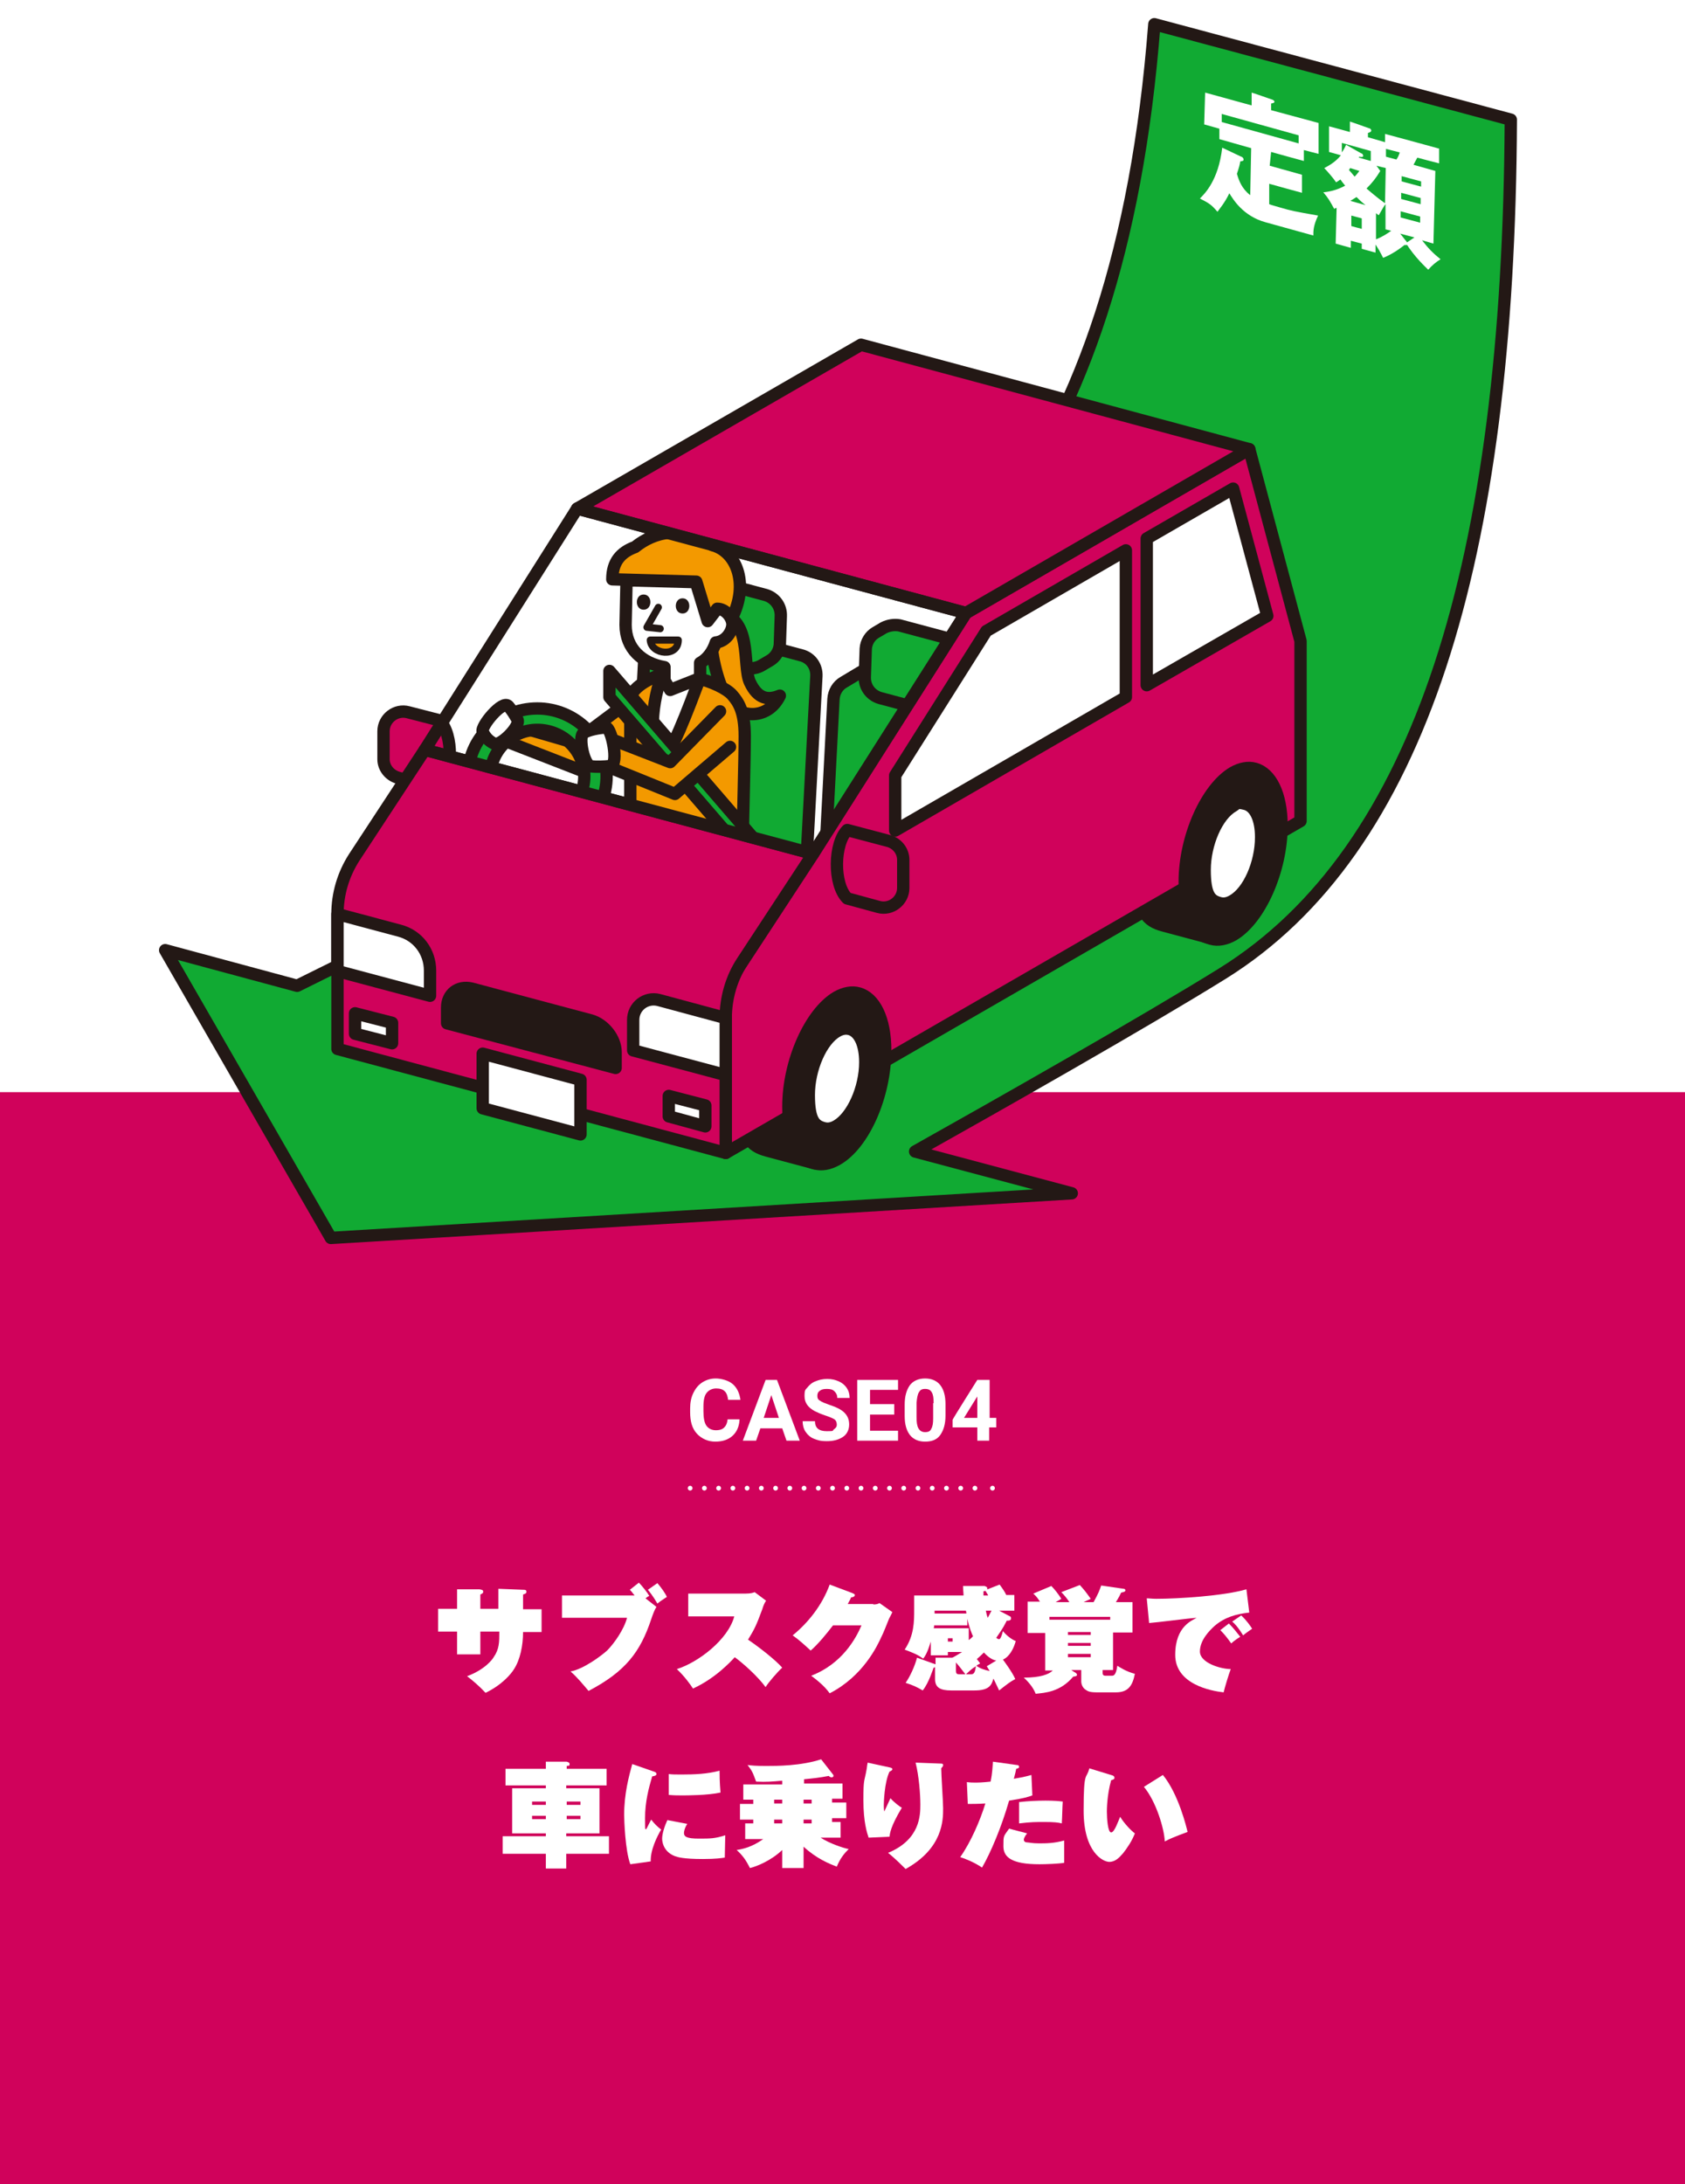 <?xml version="1.0" encoding="UTF-8"?>
<svg id="_レイヤー_1" data-name="レイヤー 1" xmlns="http://www.w3.org/2000/svg" version="1.1" xmlns:xlink="http://www.w3.org/1999/xlink" viewBox="0 0 355 460">
  <defs>
    <style>
      .cls-1, .cls-2, .cls-3, .cls-4, .cls-5, .cls-6, .cls-7, .cls-8, .cls-9, .cls-10 {
        stroke: #231815;
        stroke-linejoin: round;
      }

      .cls-1, .cls-2, .cls-3, .cls-4, .cls-5, .cls-7, .cls-9, .cls-10 {
        stroke-width: 2.6px;
      }

      .cls-1, .cls-11, .cls-12, .cls-13, .cls-8 {
        fill: none;
      }

      .cls-2, .cls-3, .cls-11, .cls-4, .cls-5, .cls-6, .cls-13, .cls-8, .cls-10 {
        stroke-linecap: round;
      }

      .cls-2, .cls-7, .cls-14 {
        fill: #fff;
      }

      .cls-15, .cls-12, .cls-16, .cls-14 {
        stroke-width: 0px;
      }

      .cls-15, .cls-4, .cls-9 {
        fill: #d0025b;
      }

      .cls-3, .cls-6 {
        fill: #f39900;
      }

      .cls-11, .cls-13 {
        stroke: #fff;
        stroke-miterlimit: 10;
      }

      .cls-16, .cls-10 {
        fill: #231815;
      }

      .cls-5 {
        fill: #1a3;
      }

      .cls-6, .cls-8 {
        stroke-width: 1.5px;
      }

      .cls-17 {
        clip-path: url(#clippath);
      }

      .cls-13 {
        stroke-dasharray: 0 0 0 3;
      }
    </style>
    <clipPath id="clippath">
      <polygon class="cls-12" points="121.6 107.1 89.5 157.9 171.3 179.8 203.5 129.1 121.6 107.1"/>
    </clipPath>
  </defs>
  <rect class="cls-14" width="355" height="460"/>
  <rect class="cls-15" y="230" width="355" height="230"/>
  <g>
    <path class="cls-5" d="M318.3,25.2L243.2,5.1c-7.4,95.9-47.1,128.3-94.2,157.5-17.5,10.8-63.3,33.6-86.4,45l-27.8-7.5,34.9,60.6,156.1-9.4-33-8.8c17.3-9.7,48.2-27.2,64.8-37.5,41.6-25.9,60.3-86.8,60.7-179.8Z"/>
    <polygon class="cls-14" points="121.6 107.1 89.5 157.9 171.3 179.8 203.5 129.1 121.6 107.1"/>
    <path class="cls-4" d="M83.9,163.8l8.7,2.3c2.8-2.8,3-11.4,0-14.4l-6.6-1.7c-2.6-.7-5.2,1.3-5.2,4v5.9c0,1.8,1.3,3.4,3.1,3.9Z"/>
    <path class="cls-10" d="M170.8,206.5c-1.4-.4-3-.1-4.6.8-5.6,3.3-10.2,13.6-10.2,23s2.3,11.1,5.6,12l10.1,2.7c-3.3-.9-5.6-5.4-5.6-12,0-9.5,4.6-19.8,10.2-23,1.7-1,3.2-1.2,4.6-.8l-10.1-2.7Z"/>
    <path class="cls-10" d="M254.3,159.1c-1.4-.4-3-.1-4.6.8-5.6,3.3-10.2,13.6-10.2,23s2.3,11.1,5.6,12l10.1,2.7c-3.3-.9-5.6-5.4-5.6-12,0-9.5,4.6-19.8,10.2-23,1.7-1,3.2-1.2,4.6-.8l-10.1-2.7Z"/>
    <polygon class="cls-9" points="152.9 207.9 152.9 242.8 274 172.9 274 135 263.2 94.6 203.5 129.1 171.3 179.8 152.9 207.9"/>
    <path class="cls-9" d="M152.9,242.8l-81.8-21.9v-28.4c0-4.2,1.2-8.3,3.5-11.9l14.9-22.7,81.8,21.9-14.9,22.7c-2.3,3.5-3.5,7.7-3.5,11.9v28.4Z"/>
    <polygon class="cls-9" points="121.6 107.1 181.4 72.6 263.2 94.6 203.5 129.1 121.6 107.1"/>
    <path class="cls-10" d="M186.5,221.2c0-6.7-2.3-11.1-5.6-12-1.4-.4-3-.1-4.6.8-5.6,3.3-10.2,13.6-10.2,23s2.3,11.1,5.6,12c1.4.4,3,.1,4.6-.8,5.7-3.2,10.2-13.5,10.2-23Z"/>
    <path class="cls-2" d="M182.3,223.7c0-3.9-1.3-6.5-3.3-7-.8-.2-1.7-.1-2.7.5-3.3,1.9-5.9,7.9-5.9,13.4s1.3,6.5,3.2,7c.8.2,1.7.1,2.7-.5,3.3-1.9,6-7.9,6-13.4Z"/>
    <path class="cls-10" d="M270,173.9c0-6.7-2.3-11.1-5.6-12-1.4-.4-3-.1-4.6.8-5.6,3.3-10.2,13.6-10.2,23s2.3,11.1,5.6,12c1.4.4,3,.1,4.6-.8,5.6-3.3,10.2-13.6,10.2-23Z"/>
    <path class="cls-2" d="M265.7,176.3c0-3.9-1.3-6.5-3.3-7s-1.7-.1-2.7.5c-3.3,1.9-5.9,7.9-5.9,13.4s1.3,6.5,3.2,7c.8.2,1.7.1,2.7-.5,3.4-1.9,6-7.9,6-13.4Z"/>
    <path class="cls-10" d="M94.2,215.5v-3.3c0-2.9,2.3-4.7,5.2-4l25.1,6.7c2.8.8,5.2,3.8,5.2,6.7v3.3l-35.5-9.4Z"/>
    <polygon class="cls-2" points="122.3 238.9 101.7 233.4 101.7 221.9 122.3 227.4 122.3 238.9"/>
    <polygon class="cls-2" points="82.6 219.7 74.8 217.7 74.8 213.4 82.6 215.4 82.6 219.7"/>
    <polygon class="cls-2" points="148.6 237.2 140.9 235.1 140.9 230.8 148.6 232.8 148.6 237.2"/>
    <path class="cls-4" d="M187.2,177.1l-8.7-2.3c-2.8,2.8-3,11.4,0,14.4l6.6,1.8c2.6.7,5.2-1.3,5.2-4v-5.9c0-1.9-1.3-3.5-3.1-4Z"/>
    <g>
      <polygon class="cls-7" points="241.6 144.3 267 129.7 259.8 102.9 241.6 113.4 241.6 144.3"/>
      <polygon class="cls-7" points="237.2 115.9 207.8 132.9 188.6 163.3 188.6 174.9 237.2 146.8 237.2 115.9"/>
    </g>
    <g>
      <path class="cls-2" d="M84.2,196l-13.1-3.5v12l19.5,5.2v-5.3c0-4-2.6-7.4-6.4-8.4Z"/>
      <path class="cls-2" d="M133.4,214.8v6.4l19.5,5.2v-12l-14.1-3.8c-2.7-.7-5.4,1.3-5.4,4.2Z"/>
    </g>
    <g class="cls-17">
      <g>
        <g>
          <path class="cls-5" d="M141.4,132l-3.5,2.1c-1.2.7-2,2-2.1,3.5l-2.3,44,29.1,7.8,7.1-4.2,2.3-42.8c.1-2.1-1.2-3.9-3.2-4.4l-23.9-6.4c-1.3-.3-2.5-.2-3.5.4Z"/>
          <path class="cls-5" d="M146.4,122.7l-1.7,1c-1.2.7-2,2-2.1,3.4l-.2,5.9c-.1,2.1,1.2,3.9,3.2,4.5l11.6,3.1c1.1.3,2.3.1,3.3-.5l1.7-1c1.2-.7,2-2,2.1-3.4l.2-5.9c.1-2.1-1.2-3.9-3.2-4.5l-11.6-3.1c-1.1-.3-2.3-.1-3.3.5Z"/>
        </g>
        <path class="cls-3" d="M150.6,128.9c8.2.7,5.7,11.2,7.4,14.8s3.9,3.8,6.3,2.8c-2.6,5.4-9.2,4.8-11.3.5s-3.1-9-3.4-14"/>
        <g>
          <path class="cls-5" d="M181.2,141.6l-3.5,2.1c-1.2.7-2,2-2.1,3.5l-2.3,44,29.1,7.8,7.1-4.2,2.3-42.8c.1-2.1-1.2-3.9-3.2-4.4l-23.9-6.4c-1.3-.4-2.5-.2-3.5.4Z"/>
          <path class="cls-5" d="M186.2,132.2l-1.7,1c-1.2.7-2,2-2.1,3.4l-.2,5.9c-.1,2.1,1.2,3.9,3.2,4.5l11.6,3.1c1.1.3,2.3.1,3.3-.5l1.7-1c1.2-.7,2-2,2.1-3.4l.2-5.9c.1-2.1-1.2-3.9-3.2-4.5l-11.6-3.1c-1.1-.2-2.3,0-3.3.5Z"/>
        </g>
        <polygon class="cls-5" points="205.1 151.5 198 155.7 195.5 197.5 202.6 193.3 205.1 151.5"/>
        <polyline class="cls-3" points="132.8 147.5 120.9 156.4 106.8 152.3 104.8 155.4 123.3 162.6 134.4 156"/>
        <path class="cls-3" d="M146.5,142.7c3.4.8,6.6,2.3,7.8,3.7s2.6,3.3,2.6,8.6-.4,18.1-.4,21.3-3,4.4-5.9,4.4-17.8-2.5-17.8-7.3v-26c0-2.5,4.2-4.7,6.8-5.4l6.9.7Z"/>
        <path class="cls-2" d="M147.5,142.7c-2.8,7.4-5.6,14.9-9.3,20.6-.7-6.9-1.6-13.2,1.3-21.3l8,.7Z"/>
        <path class="cls-3" d="M150.1,114.8c-6.5-4.3-12.3-2.8-16.3.4-3,1.1-4.8,3.1-4.8,6.8l17.7.5,2.5,8.2,4.6.2c4.2-7.4,1.6-14.7-3.7-16.1Z"/>
        <path class="cls-5" d="M113.2,149.2c-8.1,0-14.6,6.4-14.6,14.3s6.5,14.3,14.6,14.3,14.6-6.4,14.6-14.3c0-7.8-6.6-14.3-14.6-14.3ZM113.2,173.3c-5.5,0-9.9-4.4-9.9-9.8s4.5-9.8,9.9-9.8,9.9,4.4,9.9,9.8-4.4,9.8-9.9,9.8Z"/>
        <path class="cls-7" d="M107.1,148.7c1,1.2,1.3,1.8,1.9,2.8.8,1.4-3.7,5.8-4.9,5.1-1.2-.6-1.9-1.4-2.4-2.5s4.2-6.8,5.4-5.4Z"/>
        <polygon class="cls-5" points="167 191.5 128.4 146.8 128.4 141.3 167 186.1 167 191.5"/>
        <polyline class="cls-3" points="151.7 149.8 141.2 160.5 128.6 155.6 127.4 161.2 142.2 167.2 153.8 157.3"/>
        <path class="cls-7" d="M128.6,161.3c-1.3.2-3.1.2-4,.1-1.6-.1-2.8-6.2-1.7-7,1-.7,3.2-1.1,4.8-1.2,1.1,0,2.8,7.8.9,8.1Z"/>
        <path class="cls-2" d="M151.1,128.2l-2,2.6-2.5-8.2h0l-14.6-.4-.2,9.4c0,5,3.5,8.1,8.2,8.9v2.8l1.2,2,6.3-2.5v-3.2c1.5-.8,2.7-2.4,3.3-4.3,2.2-.2,3.5-2.4,3.5-3.8s-1.4-3.3-3.2-3.3Z"/>
        <path class="cls-6" d="M137,134.8c.2,3.1,5.9,3.7,5.9,0h-5.9Z"/>
        <polyline class="cls-8" points="138.7 127.9 136.3 132.1 139.1 132.4"/>
        <path class="cls-16" d="M143.8,126c1.9,0,1.9,3.2,0,3.2s-1.9-3.2,0-3.2Z"/>
        <path class="cls-16" d="M135.6,125.2c1.9,0,1.9,3.2,0,3.2s-1.9-3.2,0-3.2Z"/>
      </g>
    </g>
    <polygon class="cls-1" points="121.6 107.1 89.5 157.9 171.3 179.8 203.5 129.1 121.6 107.1"/>
  </g>
  <g>
    <line class="cls-11" x1="145.4" y1="313.4" x2="145.4" y2="313.4"/>
    <line class="cls-13" x1="148.4" y1="313.4" x2="207.6" y2="313.4"/>
    <line class="cls-11" x1="209.1" y1="313.4" x2="209.1" y2="313.4"/>
  </g>
  <g>
    <path class="cls-14" d="M155.8,299.1c-.1,1.4-.6,2.5-1.5,3.3s-2.1,1.2-3.6,1.2-2.9-.6-3.9-1.7-1.4-2.6-1.4-4.5v-.8c0-1.2.2-2.3.7-3.3s1.1-1.7,1.9-2.2,1.7-.8,2.8-.8,2.7.4,3.6,1.2,1.4,1.9,1.6,3.3h-2.6c-.1-.8-.3-1.4-.7-1.8s-1-.6-1.8-.6-1.5.3-2,.9-.7,1.6-.7,2.9v1c0,1.4.2,2.4.6,3s1.1,1,2,1,1.4-.2,1.8-.6.6-.9.7-1.7h2.5v.2Z"/>
    <path class="cls-14" d="M164.8,300.8h-4.6l-.9,2.6h-2.8l4.8-12.8h2.4l4.8,12.8h-2.8l-.9-2.6ZM160.9,298.6h3.2l-1.6-4.8-1.6,4.8Z"/>
    <path class="cls-14" d="M176.3,300c0-.5-.2-.9-.5-1.1s-1-.5-1.9-.8-1.6-.6-2.2-.9c-1.5-.8-2.2-1.8-2.2-3.2s.2-1.3.6-1.8c.4-.5.9-1,1.7-1.3.7-.3,1.5-.5,2.5-.5s1.7.2,2.4.5,1.3.8,1.7,1.4.6,1.3.6,2.1h-2.6c0-.6-.2-1-.6-1.4s-.9-.5-1.6-.5-1.1.1-1.5.4-.5.6-.5,1.1.2.8.6,1c.4.3,1,.5,1.8.8,1.5.5,2.6,1,3.3,1.7s1,1.5,1,2.5-.4,2-1.3,2.6-2,.9-3.4.9-1.9-.2-2.7-.5-1.4-.9-1.8-1.5c-.4-.6-.6-1.4-.6-2.2h2.6c0,1.4.8,2.1,2.5,2.1s1.1-.1,1.5-.4.6-.5.6-1Z"/>
    <path class="cls-14" d="M188.4,297.9h-5.1v3.4h5.9v2.1h-8.6v-12.8h8.6v2.1h-5.9v3h5.1v2.2Z"/>
    <path class="cls-14" d="M199.2,298.1c0,1.8-.4,3.1-1.1,4.1s-1.8,1.4-3.2,1.4-2.5-.5-3.2-1.4-1.1-2.2-1.1-4v-2.4c0-1.8.4-3.1,1.1-4.1.7-.9,1.8-1.4,3.2-1.4s2.5.5,3.2,1.4,1.1,2.2,1.1,4v2.4ZM196.7,295.5c0-1.1-.1-1.8-.4-2.3-.3-.5-.7-.7-1.4-.7s-1,.2-1.3.7-.4,1.2-.5,2.2v3.1c0,1,.1,1.8.4,2.3.3.5.7.8,1.4.8s1.1-.2,1.3-.7c.3-.5.4-1.2.4-2.2v-3.2h.1Z"/>
    <path class="cls-14" d="M208.4,298.6h1.5v2h-1.5v2.8h-2.5v-2.8h-5.2v-1.6c-.1,0,5.2-8.4,5.2-8.4h2.6v8h-.1ZM203.1,298.6h2.8v-4.5l-.2.3-2.6,4.2Z"/>
  </g>
  <g>
    <path class="cls-14" d="M105.2,334.6l5.1.2c.3,0,.6,0,.6.4s-.2.4-.7.6v3.1h3.9v4.8h-3.9c0,2.8-.6,5.8-1.9,7.8-.6,1-2.5,3.3-6,5-1.2-1.3-2.7-2.6-3.9-3.5,3.8-1.4,5.4-3.6,5.6-4,1.2-1.7,1.2-3.2,1.2-5.4h-4v4.8h-4.9v-4.8h-4v-4.8h4v-4.1h4.7c.5.1.8.1.8.5s-.3.4-.6.6v3h3.8v-4.2h.2Z"/>
    <path class="cls-14" d="M134.6,333.3c.7.7,1.8,2.1,2.2,2.8-.3.1-.4.2-.8.5l2.3,1.8c-.4.6-.8,1.7-1.1,2.6-2.3,6.9-5.4,11-13.2,15.1-1.2-1.4-2.4-2.9-3.8-4.1,2.8-.5,6.6-3.4,7.7-4.4,1.5-1.5,3.6-4.5,4.2-6.9h-13.7v-4.7h15.3c-.7-.9-.8-1-1-1.2l1.9-1.5ZM138.5,333.4c.8.9,1.7,2.2,2,2.9-1.4.9-1.5,1-2,1.4-1-1.7-1.6-2.4-2-2.9l2-1.4Z"/>
    <path class="cls-14" d="M145,340.3v-4.7h12.1c1.2,0,1.6-.2,1.9-.3l2.4,1.8c-.3.4-.6,1.1-.8,1.8-1.3,3.5-1.6,4.1-3,6.4,2.5,1.7,5.8,4.3,7.2,5.9-.9.8-3,3.2-3.5,4.1-1.6-2.2-4.7-5-6.5-6.3-1,1.1-4.2,4.5-8.8,6.6-.5-.8-1.8-2.6-3.4-4.1,4.5-1.4,10.8-6.2,12.1-11.1h-9.7Z"/>
    <path class="cls-14" d="M184,337.9c.8,0,1.1-.2,1.3-.3l2.7,1.9c-.2.4-.2.5-.7,1.4-.2.5-1.3,3.3-1.6,3.8-.9,2-3.9,8.3-10.9,11.9-1.2-1.7-3.1-3.1-3.9-3.7,6.5-2.5,9.4-7.8,10.6-10.6h-6c-1.4,1.8-3,3.8-4.7,5.3-1.2-1.1-2.5-2.3-3.8-3.2,3.2-2.6,6.2-6.3,7.8-10.7l4.8,1.8c.2.1.5.2.5.4,0,.4-.6.5-.8.5-.1.3-.2.5-.7,1.4h5.4Z"/>
    <path class="cls-14" d="M202.7,347.9h-3v.7h-3.6v-2.9c-.2.6-.7,2.5-1.6,3.6-1.1-.8-1.8-1.1-3.9-1.9,2-3,2-5.9,2-8.4v-3h10.4c0-.6-.1-1.1-.1-2h4.5c.3.1.6.2.6.5s0,.2-.2.3l2.8-1.1c.6.8,1.2,1.7,1.4,2.2h1.7v3.3h-3.2l2.3,1.2c.2.1.2.3.2.5s-.2.4-.6.4h-.3c-.3.6-.7,1.5-2.2,3.6.1.1.3.3.6.3s.6-.9.8-1.7c.7.9,1.9,1.8,2.7,2.1-.4,1.5-1.3,3.3-2.7,3.9.3.4,2,2.7,2.6,4.1-1.1.6-1.5.9-3.4,2.4-.8-1.7-.9-1.9-1.2-2.5-.4,1.4-.9,2.5-4,2.5h-4.9c-2.3,0-3.4-.6-3.4-2.4v-2.5c-.1,0-.1.1-.3.1-.1.2-1,3.2-2.3,4.8-1.2-.7-2-1.1-3.6-1.6.9-1.3,1.9-3.4,2.4-5.3l3.9,1.4v-1.4h3.5c0,.1,2.1-1.2,2.1-1.2ZM204.1,345.4c.4-.3.6-.5.9-.8-.2-.4-.8-1.8-1.2-3.7v1.4h-7c0,.3,0,.4-.1.6h7.4v2.5h0ZM203.6,339.8q0-.2-.1-.6h-6.6v.6h6.7ZM199.7,345v.7h1v-.7h-1ZM203.4,352.6c-.9-1.2-1.8-2.3-2-2.5v1.7c0,.6.1.8.8.8h1.2ZM204.4,352.6c.6,0,1,0,1.2-1.7-1,.6-1.4,1.1-2.1,1.7h.9ZM209.9,349.7c-1-.1-2.2-1.2-2.6-1.7-.3.3-.8.8-1.5,1.4.3.4.5.6.7.9-.3.2-.4.2-.8.5.8.6,1.8.9,2.8,1.1-.1-.2-.2-.3-.6-1l2-1.2ZM208.2,336c-.2-.4-.5-.8-.6-1-.1.1-.2.1-.4.1v.9h1ZM207.7,339.2c.1.5.2,1,.4,1.5.2-.4.4-.7.8-1.5h-1.2Z"/>
    <path class="cls-14" d="M216.5,343.7v-6.4h2.6c-.7-1.1-1-1.3-1.4-1.7l3.8-1.6c.6.6,1.5,1.7,2.1,2.7-.3.2-1,.6-1.2.7h2.9c-.6-.9-1.1-1.5-1.7-2.1l3.9-1.5c1,1.1,1.3,1.5,2.3,2.9-.8.4-1.1.5-1.5.7h2.1c1-1.8,1.3-2.6,1.6-3.5l4.8.7c.1,0,.3.1.3.3,0,.4-.6.4-.9.5-.5,1.1-1,1.8-1.1,2h3.5v6.4h-4.1v7.9h-2.2v.6c0,.6.4.6.7.6h1.2c.4,0,.9,0,1.2-2.1.5.3,1.8,1.2,3.7,1.7-.5,2.5-1.4,3.9-4,3.9h-4c-1.4,0-1.9-.2-2.3-.5-.7-.4-1-1.2-1-1.8v-2.4h-2.1l.6.4c.2.1.6.3.6.6s-.3.3-.8.4c-2.7,3.2-5.9,3.4-7.9,3.6-.4-1-1.1-2.1-2.5-3.4,3.5,0,5.3-.7,6.1-1.5h-1.6v-7.9h-3.7v-.2ZM221.1,341.1h12.8v-.6h-12.8v.6ZM229.8,344.3v-.6h-4.8v.6h4.8ZM225,346v.6h4.8v-.6h-4.8ZM225,348.3v.7h4.8v-.7h-4.8Z"/>
    <path class="cls-14" d="M263.2,339.6c-2.8.3-5.2,1-7.3,2.8-1.1,1-3.1,3-3.1,5.4s4.4,3.7,6.5,3.7c-.4,1-1.3,4-1.5,4.9-2.7-.3-10.2-1.7-10.2-7.9s3.8-7.3,4.5-7.8c-1.6.1-8.5,1-10,1.1l-.5-5.2c.5,0,1.1.1,2,.1,4.6,0,14.2-.6,19-2l.6,4.9ZM258.9,341.9c1,1,1.6,1.8,2.4,2.8-.5.3-1.4.9-1.9,1.4-1-1.4-1.5-2-2.3-2.8l1.8-1.4ZM261.5,340.2c1.1,1,2,2.3,2.3,2.8-.7.5-1.3.9-1.9,1.4-1.1-1.8-1.9-2.6-2.3-2.9l1.9-1.3Z"/>
    <path class="cls-14" d="M127.8,372.5v3.5h-8.5v.6h7v9.5h-7v.6h9v3.7h-9v3.1h-4.3v-3.1h-9.1v-3.7h9.1v-.6h-7.1v-9.5h7.1v-.6h-8.5v-3.5h8.5v-1.5h4.4c.2.1.6.1.6.5s0,.3-.6.4v.6h8.4ZM115,380.1v-.7h-2.9v.7h2.9ZM112.1,382.4v.7h2.9v-.7h-2.9ZM122.3,380.1v-.7h-2.9v.7h2.9ZM119.4,382.4v.7h2.9v-.7h-2.9Z"/>
    <path class="cls-14" d="M137.8,373.1c.3.1.5.2.5.5s-.3.4-.9.5c-.7,2.4-1.5,5.3-1.5,8.8s.1,1.8.2,2.4c.2-.3.9-1.8,1.1-2.1.6.8,1.3,1.5,2.1,2.1-.8,1.3-2.3,4.3-2.2,6.7l-4.3.6c-1.1-2.9-1.3-9.4-1.3-10.4,0-4.5,1-8.1,1.7-10.7l4.6,1.6ZM144.8,384.1c-.6.9-.7,1.7-.7,1.9,0,.8.6,1.2,3.1,1.2s3.4,0,5.6-.7c0,.6-.1,3.9-.1,4.7-.7.1-1.8.3-4.6.3-4.2,0-5.3-.4-5.9-.6-2.6-1-2.7-3.3-2.7-3.7,0-1,.5-2.6,1.1-3.9l4.2.8ZM140.9,373.6c.7.1,1.5.1,2.7.1,2.7,0,5.4-.1,8-.8,0,.7,0,2.3.2,4.6-2.7.6-7.2.6-8.1.6s-1.6,0-2.8-.1v-4.4Z"/>
    <path class="cls-14" d="M169.3,393.4h-4.5v-3.8c-2.4,2.3-5.5,3.5-6.8,3.8-.9-1.8-1.6-2.7-2.8-3.8,1.3-.2,3.2-.6,5.6-2.3h-3.8v-3.3h1.7v-.8h-2.8v-3.3h2.8v-.9h-2.1v-3.2h8.2v-.8c-2.1.2-3.3.3-5.5.2-.7-1.9-.8-2.2-1.8-3.5.8.1,1.6.2,3.9.2s7.3,0,11.6-1.4l2.5,3.2c.1.1.1.2.1.3,0,.2-.2.3-.4.3-.3,0-.5-.2-.6-.3-2.1.4-3.2.5-5.2.7v.9h8.1v3.2h-2.2v.8h3v3.3h-3v.8h1.8v3.3h-4.2c1.8,1.2,4.8,2.2,5.9,2.4-1,1-1.8,2-2.5,3.7-1.6-.6-4.3-1.7-7-4.2v4.5ZM164.8,379h-1.7v.8h1.7v-.8ZM164.8,383.2h-1.7v.8h1.7v-.8ZM171,379h-1.7v.8h1.7v-.8ZM171,383.2h-1.7v.8h1.7v-.8Z"/>
    <path class="cls-14" d="M187.4,372.2c.5.1.6.2.6.4s-.2.3-.6.5c-1.1,2.3-1.2,6.7-1.2,7s0,.8.1,1.4c.2-.4,1.1-2.4,1.3-2.8.8.9,2,1.8,2.4,2-2.4,4-2.5,5.4-2.6,6.1l-4.4.2c-.3-.9-1.1-3.2-1.1-7.9s.2-3.7.7-6.6c.1-.7.1-.9.2-1.3l4.6,1ZM198.1,371.4c.3,0,.6,0,.6.3s-.1.3-.4.7c0,1.3.4,7.2.4,8.4,0,2.5,0,8.4-7.9,12.8-.4-.4-2.3-2.3-3.7-3.4,6.8-2.8,6.8-8,6.8-10.2s-.3-6-1-8.8l5.2.2Z"/>
    <path class="cls-14" d="M214.2,371.7c.3,0,.5.1.5.4s-.3.3-.6.4c-.1.6-.2.9-.5,2.1,2.4-.4,3.3-.7,3.7-.8l.2,4.3c-.8.3-1.7.6-4.9,1.1-1.6,5.6-3.9,11-5.7,14.1-1.6-1.1-3.6-1.9-4.6-2.2,2.2-3.1,4.2-7.7,5.3-11.3-1.6.1-2.8.1-3.7.1l-.2-4.6c.7.1,1.3.1,1.6.1.9,0,1.5,0,3.4-.2.4-1.9.4-3.2.5-4.2l5,.7ZM216.4,386.1c-.6.7-.7,1.2-.7,1.3,0,.4.3.6.7.6s1,.2,2.5.2,3.1,0,5.3-.6v4.7c-1.2.2-3.8.3-5.2.3-5.9,0-7.6-1.5-7.6-3.8s0-2,1.2-3.7l3.8,1ZM214.8,379.5c1.7-.2,3.7-.3,5.5-.3s2.8.1,3.6.2c-.1,1.4-.1,3.2-.2,4.6-.7-.2-1.7-.3-3.6-.3s-2.9,0-5.4.3v-4.5h0Z"/>
    <path class="cls-14" d="M234.4,373.9c.2.1.4.2.4.5s-.3.4-.7.5c-.9,3.2-.9,6.3-.9,6.6,0,1.5.2,4.4.9,4.4s1.5-2.4,1.9-3.3c.9,1.5,2.4,3,3.1,3.5-.6,1.6-1.7,3.2-2.5,4.2-.8.9-1.6,1.8-2.9,1.8s-5.4-2-5.4-10.8.6-6.4,1.2-8.9l4.9,1.5ZM245,373.8c3.3,4,5,11.1,5.2,12-2.7,1-3.7,1.4-4.8,2-.1-2.6-1.8-8.4-4.4-11.5l4-2.5Z"/>
  </g>
  <g>
    <path class="cls-14" d="M267.5,34.9l6.8,1.9v3.8c-.1,0-6.9-1.9-6.9-1.9v4.3c.5.2,1.3.4,2.3.7,2.4.7,2.9.8,8,1.7-1,2.1-1,3.2-1,4.2l-10.1-2.8c-4.7-1.3-6.8-4.8-7.6-6.1-1,2.1-2.1,3.3-2.5,3.9-1.3-1.5-1.6-1.7-3.7-2.8,1-1,3.9-3.8,4.7-10.7l4,1.9c.2,0,.5.3.5.6s-.2.3-.7.4c-.1.7-.3,1.4-.7,2.6.4,1.4,1,3.1,2.8,4.5l.2-9.9-6.7-1.9v-2.2l-3.2-.9.2-6.7,9.8,2.7v-2.7c.1,0,4.1,1.4,4.1,1.4.4.1.7.3.7.5s-.1.3-.7.4v1.4l10,2.7v6.5c-.1,0-3.1-.8-3.1-.8v2.3c-.1,0-6.9-1.9-6.9-1.9l-.3,2.9ZM273.6,30.2v-1.7l-16.2-4.5v1.7l16.2,4.5Z"/>
    <path class="cls-14" d="M290.8,36c-.9,1.5-1.7,2.5-2.9,3.7,2.2,1.9,3.2,2.6,3.9,3.1l.2-9.8,2.2.6c.4-.6.5-.9.7-1.5l-3.1-.8v-3.1c.1,0,11.4,3.1,11.4,3.1v3.1c-.1,0-4.6-1.2-4.6-1.2-.3.6-.6,1.1-.8,1.5l4.6,1.3-.4,15.3-2.4-.7c1.3,1.7,2.4,2.8,3.9,4-1,.6-1.8,1.3-2.6,2.2-.6-.6-2.9-2.7-4.7-5.6l1.8-1.2-3-.8,1.1,1.4c.3.3.4.5.4.8s-.2.2-.4.2h-.2c-1,.8-2.7,2-4.5,2.7-.6-1.2-1-1.9-1.6-2.8v1.7l-2.9-.8v-1.1l-2.3-.6v1.5l-3.2-.9.2-7.5c-.1,0-.3,0-.5.2-1-1.8-1.2-2.2-2.3-3.5,1.9-.2,3.3-.7,4.6-1.4-.5-.6-.8-1-1-1.3-.3.2-.4.3-.9.6-.6-.9-2-2.5-2.5-3,.9-.5,2.3-1.2,3.5-2.7l-2.5-.7v-5.4c.1,0,4.4,1.2,4.4,1.2v-2.2c.1,0,4,1.4,4,1.4.2,0,.5.2.5.5s-.4.4-.7.5v.9l3.8,1.1v5.4c-.1,0-2-.5-2-.5l.8,1.1ZM288.8,33.9v-2.1l-6.1-1.7v2c.5-.7.7-1.2.9-1.6l3.2,1.8c.2,0,.4.3.4.5,0,.3-.3.3-.8.2q-.1,0-.1.2l2.5.7ZM284.5,35.4c-.1,0-.2.3-.3.4.3.3.6.7,1.2,1.4.4-.4.6-.7,1-1.2l-1.9-.6ZM287.7,43.2c-.9-.7-1.4-1.2-1.9-1.7-.5.3-.8.5-1.3.8l3.2.9ZM286.9,48.2v-2.2c.1,0-2.2-.6-2.2-.6v2.2c-.1,0,2.2.6,2.2.6ZM291.9,43c-.3.3-1.2,2-1.4,2.3-.2,0-.4-.3-.6-.4v5.5c1.1-.4,2.4-1.2,3.2-1.8l-1.2-.3v-5.3ZM299.4,39.3v-1.1l-4.1-1.1v1.1l4.1,1.1ZM295.2,40.6v1.3l4.1,1.1v-1.3l-4.1-1.1ZM295.1,44.5v1.3l4.1,1.1v-1.3l-4.1-1.1Z"/>
  </g>
</svg>